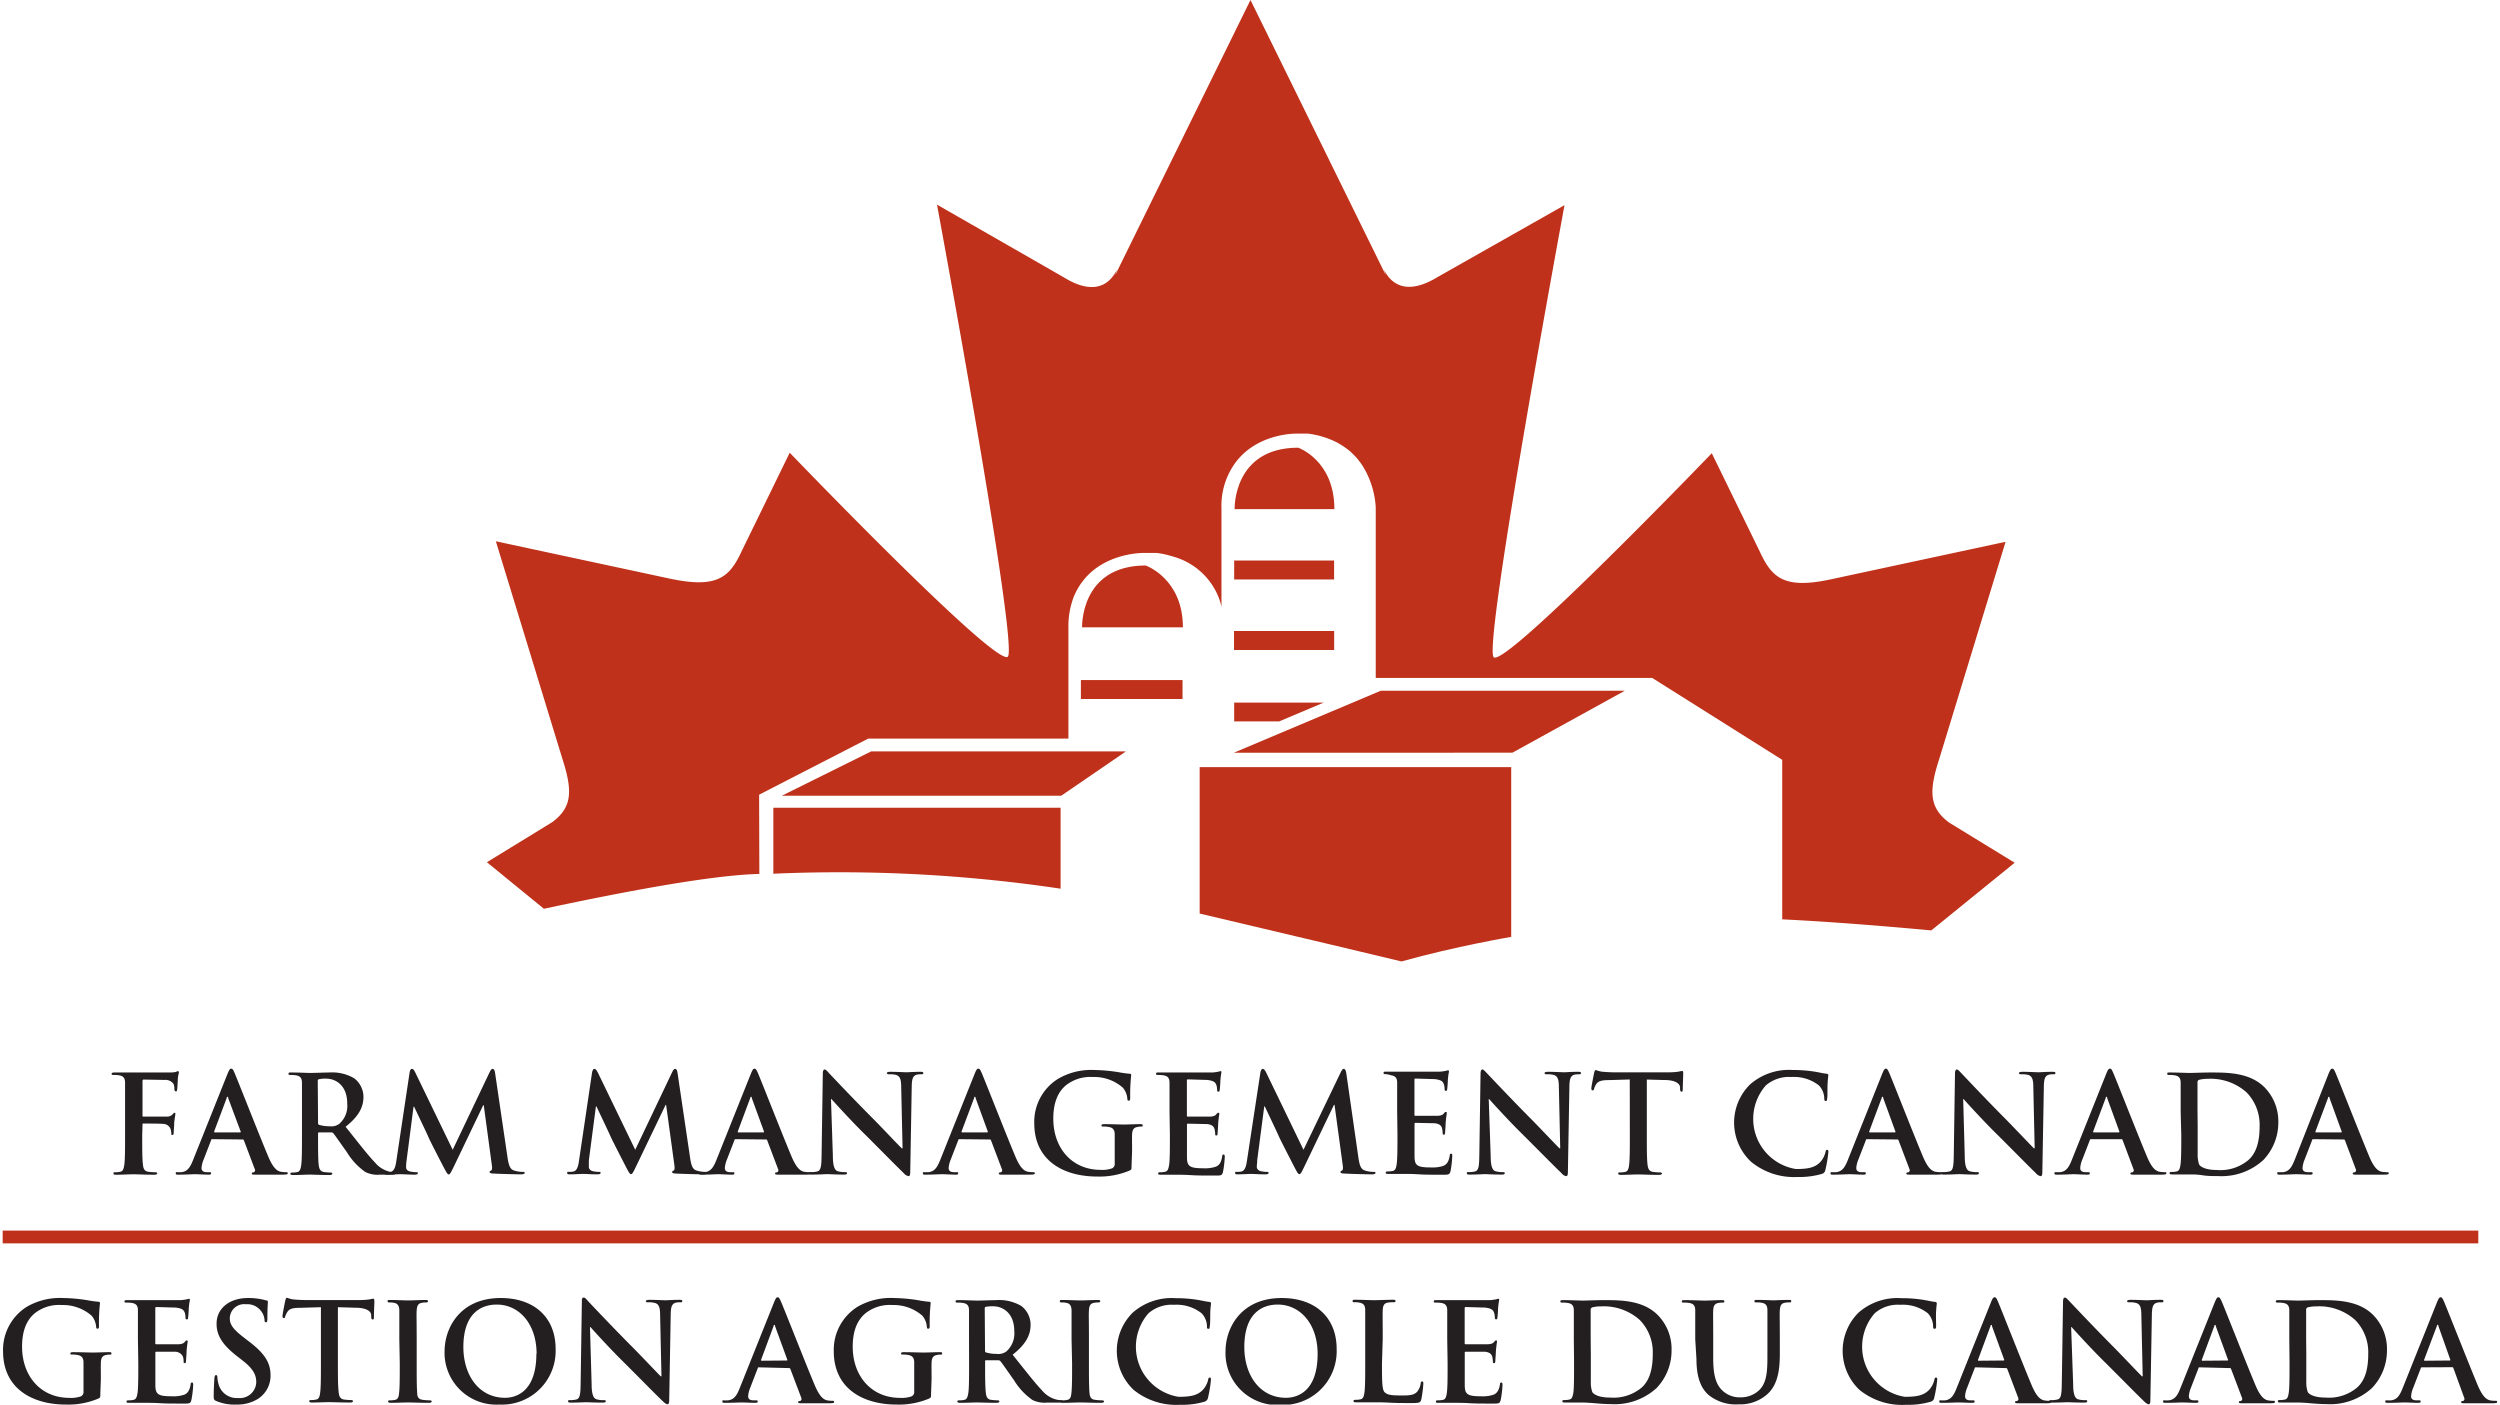 <svg xmlns="http://www.w3.org/2000/svg" width="4.61in" height="2.59in" viewBox="0 0 331.83 186.83">
  <defs>
    <style>
      .cls-1, .cls-5 {
        fill: none;
      }

      .cls-1 {
        stroke: #bf311a;
        stroke-miterlimit: 10;
        stroke-width: 1.7px;
      }

      .cls-2 {
        fill: #231f20;
      }

      .cls-3 {
        fill: #bf311a;
      }

      .cls-4 {
        fill: #bd181a;
      }
    </style>
  </defs>
  <g id="Artwork">
    <g>
      <line class="cls-1" y1="164.54" x2="329.3" y2="164.54"/>
      <g>
        <path class="cls-2" d="M151.57,432.13c0,1.73,0,3.08.09,3.85.05.52.16.92.7,1a6.84,6.84,0,0,0,.91.07c.23,0,.3.06.3.15s-.12.18-.4.18c-1.13,0-2.27-.06-2.74-.06s-1.61.06-2.3.06c-.25,0-.38,0-.38-.18s.07-.15.27-.15a2.73,2.73,0,0,0,.65-.07c.37-.07.45-.47.53-1,.09-.77.09-2.12.09-3.85V429c0-2.75,0-3.26,0-3.84s-.18-.9-.77-1a3.57,3.57,0,0,0-.71-.05c-.18,0-.31,0-.31-.15s.15-.18.42-.18l1.46,0,1.14,0c.69,0,4.36,0,4.77,0a4.13,4.13,0,0,0,.75-.07.86.86,0,0,1,.29-.11c.07,0,.12.07.12.16s-.09.34-.14.82c0,.17-.06,1.24-.09,1.46s-.06.25-.18.25-.17-.09-.19-.29a1.88,1.88,0,0,0-.1-.68,1.31,1.31,0,0,0-1.2-.55l-2.78-.05c-.11,0-.16.05-.16.25v4.52c0,.11,0,.16.12.16l2.32,0h.81a1,1,0,0,0,.78-.33c.09-.11.12-.18.23-.18s.11.06.11.16-.09.56-.15,1.12c0,.37-.07,1.2-.07,1.32s0,.35-.18.35-.14-.13-.14-.26a2.16,2.16,0,0,0-.11-.56,1.06,1.06,0,0,0-.92-.65c-.45-.05-2.37-.05-2.68-.05-.09,0-.12,0-.12.16Z" transform="translate(-133.01 -281.12)"/>
        <path class="cls-2" d="M160.89,432.65c-.09,0-.12,0-.16.15l-1,2.58a3.54,3.54,0,0,0-.27,1.1c0,.33.17.56.73.56h.27c.22,0,.27,0,.27.15s-.11.18-.31.18c-.58,0-1.35-.06-1.92-.06-.19,0-1.19.06-2.13.06-.23,0-.34,0-.34-.18s.07-.15.21-.15l.57,0c.83-.11,1.17-.73,1.53-1.63L162.9,424c.22-.53.32-.73.51-.73s.27.17.45.58c.43,1,3.32,8.37,4.48,11.12.69,1.63,1.21,1.88,1.59,2a4.29,4.29,0,0,0,.76.07c.14,0,.24,0,.24.15s-.17.18-.84.18-2,0-3.41,0c-.33,0-.54,0-.54-.14s.07-.15.25-.17a.29.29,0,0,0,.16-.41l-1.45-3.83a.17.17,0,0,0-.18-.13Zm3.69-.9c.09,0,.11-.06.09-.11L163,427.17c0-.07,0-.16-.09-.16s-.09.09-.1.16l-1.67,4.45c0,.07,0,.13.07.13Z" transform="translate(-133.01 -281.12)"/>
        <path class="cls-2" d="M172.82,429c0-2.75,0-3.26,0-3.84s-.18-.9-.78-1a3.45,3.45,0,0,0-.71-.05c-.19,0-.3,0-.3-.17s.12-.16.39-.16c1,0,2.1.06,2.48.06.62,0,2-.06,2.55-.06a5.79,5.79,0,0,1,3.33.78A3.13,3.13,0,0,1,181,427c0,1.33-.56,2.56-2.38,4,1.61,2,2.85,3.64,3.92,4.76a3.63,3.63,0,0,0,2,1.23,3.37,3.37,0,0,0,.5.05c.15,0,.22.06.22.15s-.13.18-.34.18H183.2a3.63,3.63,0,0,1-1.94-.35,8.68,8.68,0,0,1-2.47-2.65c-.72-1-1.56-2.22-1.79-2.5a.37.37,0,0,0-.33-.12l-1.57,0a.12.12,0,0,0-.14.14v.26c0,1.68,0,3.1.08,3.87.06.52.17.92.71,1a7.38,7.38,0,0,0,.89.07c.14,0,.22.06.22.15s-.13.18-.37.18c-1.05,0-2.38-.06-2.66-.06s-1.48.06-2.2.06q-.36,0-.36-.18c0-.09.07-.15.29-.15a2.73,2.73,0,0,0,.65-.07c.36-.07.45-.47.52-1,.09-.77.09-2.19.09-3.85Zm2.14,1.42c0,.2,0,.27.16.33a4.63,4.63,0,0,0,1.37.18,1.77,1.77,0,0,0,1.28-.31,3.17,3.17,0,0,0,1.07-2.71c0-2.57-1.7-3.31-2.76-3.31a3.57,3.57,0,0,0-1,.08c-.13,0-.16.1-.16.25Z" transform="translate(-133.01 -281.12)"/>
        <path class="cls-2" d="M187.14,423.77c.05-.3.16-.47.31-.47s.25.09.48.56l4.94,10.2,4.91-10.32c.15-.29.24-.44.4-.44s.28.18.33.56L200.15,435c.17,1.14.35,1.66.89,1.82a3.69,3.69,0,0,0,1.12.18c.16,0,.29,0,.29.13s-.22.2-.47.2c-.45,0-2.95-.06-3.67-.11-.42,0-.53-.09-.53-.2s.08-.14.2-.2.17-.27.09-.78L197,428.13h-.07L193,436.34c-.42.85-.51,1-.67,1s-.34-.36-.63-.9c-.44-.84-1.87-3.6-2.08-4.11s-1.25-2.65-1.88-4h-.08l-.93,7.19a6.52,6.52,0,0,0-.06.85c0,.35.24.51.54.58a3.68,3.68,0,0,0,.76.09c.15,0,.27,0,.27.13s-.16.2-.43.2c-.76,0-1.57-.06-1.9-.06s-1.21.06-1.79.06c-.18,0-.32,0-.32-.2s.11-.13.29-.13a2.51,2.51,0,0,0,.54-.05c.51-.11.65-.81.74-1.43Z" transform="translate(-133.01 -281.12)"/>
        <path class="cls-2" d="M211.41,423.77c.06-.3.17-.47.31-.47s.25.09.49.56l4.94,10.2,4.91-10.32c.15-.29.23-.44.4-.44s.27.18.32.56L224.43,435c.16,1.14.34,1.66.88,1.82a3.73,3.73,0,0,0,1.12.18c.17,0,.3,0,.3.13s-.22.2-.48.2c-.45,0-2.94-.06-3.67-.11-.41,0-.52-.09-.52-.2s.07-.14.2-.2.16-.27.09-.78l-1.09-7.95h-.07l-3.94,8.21c-.41.85-.5,1-.67,1s-.34-.36-.63-.9c-.43-.84-1.86-3.6-2.08-4.11s-1.24-2.65-1.88-4h-.07l-.94,7.19c0,.33,0,.56,0,.85s.23.51.54.58a3.61,3.61,0,0,0,.76.09c.14,0,.27,0,.27.13s-.16.2-.44.2c-.76,0-1.57-.06-1.89-.06s-1.21.06-1.79.06c-.18,0-.33,0-.33-.2s.11-.13.29-.13a2.46,2.46,0,0,0,.54-.05c.51-.11.66-.81.74-1.43Z" transform="translate(-133.01 -281.12)"/>
        <path class="cls-2" d="M230.5,432.65c-.09,0-.12,0-.16.15l-1,2.58a3.54,3.54,0,0,0-.27,1.1c0,.33.17.56.73.56h.27c.21,0,.27,0,.27.15s-.11.18-.31.18c-.58,0-1.36-.06-1.92-.06-.19,0-1.19.06-2.13.06-.23,0-.34,0-.34-.18s.07-.15.22-.15l.55,0c.84-.11,1.18-.73,1.54-1.63L232.51,424c.22-.53.32-.73.5-.73s.28.17.46.58c.43,1,3.32,8.37,4.48,11.12.69,1.63,1.21,1.88,1.59,2a4.29,4.29,0,0,0,.76.07c.14,0,.23,0,.23.15s-.16.18-.83.18-2,0-3.41,0c-.33,0-.54,0-.54-.14s.07-.15.25-.17a.29.29,0,0,0,.16-.41l-1.45-3.83a.17.17,0,0,0-.18-.13Zm3.69-.9c.09,0,.11-.06.09-.11l-1.63-4.47c0-.07,0-.16-.09-.16s-.09.09-.11.16l-1.66,4.45c0,.07,0,.13.07.13Z" transform="translate(-133.01 -281.12)"/>
        <path class="cls-2" d="M243.44,434.91c0,1.41.27,1.88.64,2a3.07,3.07,0,0,0,.94.12c.19,0,.3,0,.3.15s-.16.18-.41.18c-1.18,0-1.9-.06-2.24-.06-.17,0-1,.06-2,.06-.23,0-.39,0-.39-.18s.1-.15.28-.15a3.32,3.32,0,0,0,.82-.09c.47-.14.54-.67.56-2.24l.16-10.7c0-.36.06-.62.24-.62s.36.24.66.56,3,3.19,5.61,5.81c1.23,1.23,3.67,3.83,4,4.12h.1l-.18-8.12c0-1.1-.18-1.44-.62-1.63a3.17,3.17,0,0,0-1-.1c-.21,0-.29-.06-.29-.17s.2-.16.47-.16c.94,0,1.81.06,2.19.06.2,0,.89-.06,1.77-.06.24,0,.42,0,.42.16s-.11.17-.33.17a2.13,2.13,0,0,0-.54.05c-.51.15-.65.53-.67,1.54l-.2,11.4c0,.4-.07.56-.23.56a1.08,1.08,0,0,1-.62-.39c-1.14-1.09-3.45-3.46-5.33-5.32s-4-4.21-4.3-4.55h-.06Z" transform="translate(-133.01 -281.12)"/>
        <path class="cls-2" d="M260.27,432.65c-.09,0-.12,0-.16.15l-1,2.58a3.54,3.54,0,0,0-.27,1.1c0,.33.16.56.73.56h.27c.21,0,.27,0,.27.15s-.11.18-.31.18c-.58,0-1.36-.06-1.92-.06-.19,0-1.19.06-2.13.06-.23,0-.34,0-.34-.18s.07-.15.22-.15l.56,0c.83-.11,1.17-.73,1.53-1.63L262.28,424c.22-.53.32-.73.51-.73s.27.17.45.58c.43,1,3.32,8.37,4.48,11.12.69,1.63,1.21,1.88,1.59,2a4.29,4.29,0,0,0,.76.07c.14,0,.23,0,.23.15s-.16.18-.83.18-2,0-3.41,0c-.33,0-.55,0-.55-.14s.08-.15.26-.17a.29.29,0,0,0,.16-.41l-1.45-3.83a.17.17,0,0,0-.18-.13Zm3.69-.9c.09,0,.11-.06.09-.11l-1.63-4.47c0-.07,0-.16-.09-.16s-.09.09-.1.16l-1.67,4.45c0,.07,0,.13.07.13Z" transform="translate(-133.01 -281.12)"/>
        <path class="cls-2" d="M283.17,436.16c0,.49,0,.52-.23.65a10.33,10.33,0,0,1-4.36.81c-4.43,0-8.35-2.1-8.35-7.08a6.73,6.73,0,0,1,3.15-5.91,8.73,8.73,0,0,1,4.86-1.18,22,22,0,0,1,3.2.29,12.63,12.63,0,0,0,1.43.2c.21,0,.25.09.25.21a23.92,23.92,0,0,0-.13,3c0,.29-.05.38-.2.38s-.16-.09-.18-.24a2.52,2.52,0,0,0-.61-1.5,5.77,5.77,0,0,0-4-1.41,5.24,5.24,0,0,0-3.58,1.12c-1,.85-1.66,2.21-1.66,4.43,0,3.89,2.47,6.8,6.29,6.8a3.94,3.94,0,0,0,1.53-.2.65.65,0,0,0,.35-.67v-1.7c0-.9,0-1.59,0-2.13s-.18-.91-.78-1a3.35,3.35,0,0,0-.71-.06c-.16,0-.27,0-.27-.14s.13-.18.38-.18c.94,0,2.08.05,2.63.05s1.51-.05,2.11-.05c.24,0,.36,0,.36.18s-.11.14-.23.14a2.58,2.58,0,0,0-.49.06c-.49.09-.67.4-.69,1s0,1.26,0,2.17Z" transform="translate(-133.01 -281.12)"/>
        <path class="cls-2" d="M288.22,429c0-2.75,0-3.26,0-3.84s-.18-.9-.78-1a3.4,3.4,0,0,0-.7-.05c-.2,0-.31,0-.31-.17s.13-.16.4-.16l1.46,0,1.14,0c.58,0,4.18,0,4.52,0a7.15,7.15,0,0,0,.78-.11,1.53,1.53,0,0,1,.29-.07c.09,0,.1.07.1.16s-.08.34-.14,1.17c0,.19-.05,1-.09,1.2s-.05.2-.18.2-.16-.09-.16-.26a2,2,0,0,0-.11-.65c-.13-.32-.31-.54-1.21-.65-.31,0-2.21-.07-2.57-.07-.09,0-.13,0-.13.18v4.57c0,.13,0,.2.13.2.4,0,2.48,0,2.89,0s.71-.09.87-.28.2-.23.29-.23.13,0,.13.15-.08.39-.15,1.32c0,.36-.07,1.08-.07,1.21s0,.34-.16.34-.16-.07-.16-.16a4.25,4.25,0,0,0-.08-.65c-.09-.37-.34-.64-1-.71-.34,0-2.13-.05-2.57-.05-.09,0-.11.07-.11.18v1.43c0,.61,0,2.27,0,2.8,0,1.25.33,1.52,2.17,1.52a4.53,4.53,0,0,0,1.7-.22c.47-.22.69-.6.81-1.34,0-.2.08-.27.2-.27s.15.14.15.33a14.2,14.2,0,0,1-.24,2c-.12.47-.28.47-1,.47-1.36,0-2.35,0-3.13-.05s-1.34-.06-1.88-.06c-.2,0-.59,0-1,0s-.89,0-1.25,0-.36-.06-.36-.18.07-.15.29-.15a2.73,2.73,0,0,0,.65-.07c.36-.07.45-.47.53-1,.09-.77.09-2.19.09-3.85Z" transform="translate(-133.01 -281.12)"/>
        <path class="cls-2" d="M300.31,423.77c.06-.3.17-.47.31-.47s.26.09.49.56l4.93,10.2L311,423.74c.15-.29.24-.44.4-.44s.27.18.33.56L313.33,435c.16,1.14.34,1.66.89,1.82a3.65,3.65,0,0,0,1.12.18c.16,0,.28,0,.28.13s-.21.2-.46.2c-.45,0-3-.06-3.67-.11-.42,0-.53-.09-.53-.2s.08-.14.2-.2.17-.27.09-.78l-1.08-7.95h-.08l-3.94,8.21c-.41.85-.5,1-.67,1s-.34-.36-.63-.9c-.43-.84-1.86-3.6-2.08-4.11s-1.24-2.65-1.88-4h-.07l-.94,7.19c0,.33-.05.56-.05.85s.23.51.54.58a3.61,3.61,0,0,0,.76.09c.14,0,.27,0,.27.13s-.16.2-.43.2c-.76,0-1.58-.06-1.9-.06s-1.21.06-1.79.06c-.19,0-.33,0-.33-.2s.11-.13.29-.13a2.46,2.46,0,0,0,.54-.05c.51-.11.65-.81.74-1.43Z" transform="translate(-133.01 -281.12)"/>
        <path class="cls-2" d="M318.5,429c0-2.75,0-3.26,0-3.84s-.18-.9-.77-1A3.51,3.51,0,0,0,317,424c-.2,0-.31,0-.31-.17s.13-.16.4-.16l1.47,0,1.13,0c.58,0,4.18,0,4.52,0a6.78,6.78,0,0,0,.78-.11,1.53,1.53,0,0,1,.29-.07c.09,0,.11.07.11.16s-.09.34-.15,1.17c0,.19-.05,1-.09,1.2s-.05.2-.18.2-.16-.09-.16-.26a2,2,0,0,0-.11-.65c-.13-.32-.3-.54-1.21-.65-.3,0-2.21-.07-2.57-.07-.09,0-.12,0-.12.18v4.57c0,.13,0,.2.12.2.4,0,2.48,0,2.9,0s.7-.09.86-.28.2-.23.29-.23.13,0,.13.15-.07.39-.15,1.32c0,.36-.07,1.08-.07,1.21s0,.34-.16.34-.16-.07-.16-.16a4.25,4.25,0,0,0-.08-.65c-.08-.37-.34-.64-1-.71-.34,0-2.13-.05-2.57-.05-.08,0-.1.07-.1.18v1.43c0,.61,0,2.27,0,2.8,0,1.25.32,1.52,2.17,1.52a4.48,4.48,0,0,0,1.69-.22c.48-.22.69-.6.82-1.34,0-.2.07-.27.2-.27s.14.14.14.33a14.22,14.22,0,0,1-.23,2c-.13.47-.29.47-1,.47-1.35,0-2.35,0-3.13-.05s-1.33-.06-1.88-.06c-.2,0-.59,0-1,0s-.88,0-1.24,0-.37-.06-.37-.18.08-.15.3-.15a2.87,2.87,0,0,0,.65-.07c.36-.07.45-.47.52-1,.09-.77.09-2.19.09-3.85Z" transform="translate(-133.01 -281.12)"/>
        <path class="cls-2" d="M330.94,434.91c0,1.41.26,1.88.63,2a3.11,3.11,0,0,0,.94.12c.2,0,.3,0,.3.15s-.16.18-.41.18c-1.17,0-1.9-.06-2.24-.06-.16,0-1,.06-2,.06-.23,0-.39,0-.39-.18s.11-.15.29-.15a3.3,3.3,0,0,0,.81-.09c.47-.14.54-.67.56-2.24l.16-10.7c0-.36.06-.62.24-.62s.36.24.67.56,3,3.19,5.6,5.81c1.23,1.23,3.67,3.83,4,4.12h.09l-.18-8.12c0-1.1-.18-1.44-.62-1.63a3.17,3.17,0,0,0-1-.1c-.21,0-.28-.06-.28-.17s.19-.16.47-.16c.94,0,1.8.06,2.18.06.2,0,.89-.06,1.77-.06.24,0,.42,0,.42.16s-.11.17-.33.17a2.13,2.13,0,0,0-.54.05c-.5.15-.65.53-.67,1.54l-.2,11.4c0,.4-.07.56-.23.56a1,1,0,0,1-.61-.39c-1.14-1.09-3.46-3.46-5.34-5.32s-4-4.21-4.3-4.55h-.05Z" transform="translate(-133.01 -281.12)"/>
        <path class="cls-2" d="M349.44,424.71l-2.69.08c-1.05,0-1.48.13-1.76.52a2.56,2.56,0,0,0-.3.63c0,.15-.09.22-.2.22s-.16-.09-.16-.29.34-1.93.38-2.08.11-.34.22-.34a4.2,4.2,0,0,0,.77.22c.53.05,1.21.09,1.81.09h7.16a9.86,9.86,0,0,0,1.25-.09,3.06,3.06,0,0,1,.49-.09c.12,0,.14.1.14.37s-.06,1.63-.06,2.1c0,.18-.05.29-.16.29s-.18-.09-.2-.36v-.2c0-.47-.53-1-2.14-1l-2.28-.06v7.42c0,1.66,0,3.08.09,3.86.06.51.17.91.71,1a6.86,6.86,0,0,0,.92.07c.2,0,.29.06.29.15s-.14.18-.34.18c-1.2,0-2.34-.06-2.84-.06s-1.56.06-2.28.06c-.23,0-.36-.06-.36-.18s.07-.15.29-.15a2.73,2.73,0,0,0,.65-.07c.36-.07.47-.47.52-1,.09-.77.09-2.19.09-3.85Z" transform="translate(-133.01 -281.12)"/>
        <path class="cls-2" d="M365.57,435.65a7.14,7.14,0,0,1-.13-10.28,7.85,7.85,0,0,1,5.71-1.92,17.89,17.89,0,0,1,2.63.18c.68.09,1.26.25,1.8.31.2,0,.27.1.27.21s-.05.37-.09,1,0,1.59-.05,2-.06.42-.22.42-.18-.15-.18-.4a2.57,2.57,0,0,0-.71-1.67,5.37,5.37,0,0,0-3.66-1.12,4.71,4.71,0,0,0-3.4,1.12,6.75,6.75,0,0,0,4,11.12c1.61,0,2.58-.18,3.31-1a3.14,3.14,0,0,0,.61-1.19c.06-.29.09-.36.24-.36s.16.12.16.27a17.37,17.37,0,0,1-.4,2.4.64.64,0,0,1-.47.53,10.76,10.76,0,0,1-3.25.41A9,9,0,0,1,365.57,435.65Z" transform="translate(-133.01 -281.12)"/>
        <path class="cls-2" d="M381,432.65c-.09,0-.13,0-.16.15l-1,2.58a3.54,3.54,0,0,0-.27,1.1c0,.33.16.56.73.56h.27c.21,0,.27,0,.27.15s-.11.18-.31.18c-.58,0-1.36-.06-1.92-.06-.19,0-1.19.06-2.13.06-.23,0-.34,0-.34-.18s.07-.15.21-.15l.56,0c.84-.11,1.18-.73,1.54-1.63L383,424c.22-.53.32-.73.5-.73s.28.17.46.58c.43,1,3.32,8.37,4.48,11.12.69,1.63,1.21,1.88,1.59,2a4.29,4.29,0,0,0,.76.07c.14,0,.23,0,.23.15s-.16.18-.83.18-2,0-3.41,0c-.33,0-.55,0-.55-.14s.08-.15.26-.17a.29.29,0,0,0,.16-.41l-1.45-3.83a.17.17,0,0,0-.18-.13Zm3.69-.9c.09,0,.11-.06.09-.11l-1.63-4.47c0-.07,0-.16-.09-.16s-.09.09-.11.16l-1.66,4.45c0,.07,0,.13.07.13Z" transform="translate(-133.01 -281.12)"/>
        <path class="cls-2" d="M394,434.91c0,1.41.27,1.88.64,2a3.07,3.07,0,0,0,.94.12c.2,0,.3,0,.3.15s-.16.18-.41.18c-1.18,0-1.9-.06-2.24-.06-.16,0-1,.06-1.95.06-.24,0-.4,0-.4-.18s.11-.15.29-.15a3.35,3.35,0,0,0,.81-.09c.47-.14.54-.67.56-2.24l.16-10.7c0-.36.06-.62.24-.62s.36.24.67.56,3,3.19,5.6,5.81c1.23,1.23,3.67,3.83,4,4.12h.09l-.18-8.12c0-1.1-.18-1.44-.62-1.63a3.17,3.17,0,0,0-1-.1c-.21,0-.29-.06-.29-.17s.2-.16.47-.16c.95,0,1.81.06,2.19.06.2,0,.89-.06,1.77-.06.24,0,.42,0,.42.16s-.11.17-.33.17a2.13,2.13,0,0,0-.54.05c-.5.15-.65.53-.67,1.54l-.2,11.4c0,.4-.07.56-.23.56a1.08,1.08,0,0,1-.62-.39c-1.13-1.09-3.45-3.46-5.33-5.32s-4-4.21-4.3-4.55h-.05Z" transform="translate(-133.01 -281.12)"/>
        <path class="cls-2" d="M410.79,432.65c-.09,0-.12,0-.16.15l-1,2.58a3.54,3.54,0,0,0-.27,1.1c0,.33.16.56.73.56h.27c.21,0,.27,0,.27.15s-.11.18-.31.18c-.58,0-1.36-.06-1.92-.06-.19,0-1.19.06-2.13.06-.23,0-.34,0-.34-.18s.07-.15.22-.15l.56,0c.83-.11,1.17-.73,1.53-1.63L412.8,424c.21-.53.32-.73.51-.73s.27.17.45.58c.43,1,3.32,8.37,4.48,11.12.68,1.63,1.21,1.88,1.59,2a4.29,4.29,0,0,0,.76.07c.14,0,.23,0,.23.15s-.16.18-.83.18-2,0-3.41,0c-.33,0-.55,0-.55-.14s.08-.15.26-.17a.29.29,0,0,0,.16-.41L415,432.78a.17.17,0,0,0-.18-.13Zm3.69-.9c.09,0,.11-.06.09-.11l-1.63-4.47c0-.07,0-.16-.09-.16s-.09.09-.1.16l-1.67,4.45c0,.07,0,.13.07.13Z" transform="translate(-133.01 -281.12)"/>
        <path class="cls-2" d="M422.72,429c0-2.75,0-3.26,0-3.84s-.18-.9-.78-1a3.51,3.51,0,0,0-.71-.05c-.19,0-.3,0-.3-.17s.12-.16.39-.16c1,0,2.1.06,2.61.06s1.7-.06,2.78-.06c2.26,0,5.28,0,7.25,2.06a6.49,6.49,0,0,1,1.75,4.59,7.2,7.2,0,0,1-2,5,8.23,8.23,0,0,1-6,2.13c-.65,0-1.4,0-2.08-.11s-1.32-.11-1.77-.11c-.2,0-.6,0-1,0s-.89,0-1.25,0-.36-.06-.36-.18.07-.15.29-.15a2.73,2.73,0,0,0,.65-.07c.36-.07.45-.47.52-1,.09-.77.09-2.19.09-3.85Zm2.26,2c0,1.92,0,3.31,0,3.65a3.87,3.87,0,0,0,.2,1.38c.23.34.94.72,2.36.72a5.8,5.8,0,0,0,4.16-1.3c1.16-1,1.52-2.64,1.52-4.5a6.17,6.17,0,0,0-1.73-4.52,7.2,7.2,0,0,0-5.14-1.81,4.85,4.85,0,0,0-1.17.13.33.33,0,0,0-.22.36c0,.62,0,2.19,0,3.62Z" transform="translate(-133.01 -281.12)"/>
        <path class="cls-2" d="M440.37,432.65c-.1,0-.13,0-.17.15l-1,2.58a3.54,3.54,0,0,0-.27,1.1c0,.33.17.56.73.56H440c.22,0,.27,0,.27.15s-.11.18-.31.18c-.58,0-1.35-.06-1.91-.06-.21,0-1.2.06-2.14.06-.23,0-.34,0-.34-.18s.07-.15.22-.15l.56,0c.83-.11,1.17-.73,1.53-1.63L442.37,424c.22-.53.33-.73.51-.73s.27.17.45.58c.43,1,3.33,8.37,4.48,11.12.69,1.63,1.21,1.88,1.59,2a4.29,4.29,0,0,0,.76.07c.15,0,.24,0,.24.15s-.17.18-.84.18-2,0-3.41,0c-.33,0-.54,0-.54-.14s.07-.15.25-.17a.29.29,0,0,0,.16-.41l-1.44-3.83a.18.18,0,0,0-.19-.13Zm3.68-.9c.09,0,.11-.06.09-.11l-1.62-4.47c0-.07,0-.16-.09-.16s-.1.09-.11.16l-1.67,4.45c0,.07,0,.13.07.13Z" transform="translate(-133.01 -281.12)"/>
      </g>
      <g>
        <path class="cls-2" d="M146,466.48c0,.49,0,.53-.23.66a10.33,10.33,0,0,1-4.36.81c-4.43,0-8.35-2.1-8.35-7.09a6.76,6.76,0,0,1,3.15-5.91,8.8,8.8,0,0,1,4.86-1.17,22,22,0,0,1,3.2.29,12.63,12.63,0,0,0,1.43.2c.21,0,.25.09.25.21a23.92,23.92,0,0,0-.13,3c0,.29-.05.38-.19.38s-.17-.09-.19-.24a2.52,2.52,0,0,0-.61-1.5,5.82,5.82,0,0,0-4-1.41,5.19,5.19,0,0,0-3.58,1.12c-1,.85-1.66,2.21-1.66,4.43,0,3.89,2.47,6.8,6.29,6.8a3.94,3.94,0,0,0,1.53-.2.64.64,0,0,0,.35-.67v-1.7c0-.9,0-1.59,0-2.13s-.18-.9-.78-1a3.35,3.35,0,0,0-.71-.06c-.16,0-.26,0-.26-.14s.12-.18.37-.18c.94,0,2.08.05,2.63.05s1.51-.05,2.11-.05c.24,0,.36,0,.36.18s-.11.14-.23.14a2.58,2.58,0,0,0-.49.06c-.49.09-.67.4-.69,1s0,1.26,0,2.17Z" transform="translate(-133.01 -281.12)"/>
        <path class="cls-2" d="M151,459.27c0-2.75,0-3.25,0-3.83s-.18-.9-.78-1a3.4,3.4,0,0,0-.7-.05c-.2,0-.31,0-.31-.16s.13-.17.4-.17l1.46,0,1.14,0c.58,0,4.18,0,4.52,0a7.15,7.15,0,0,0,.78-.11,1.53,1.53,0,0,1,.29-.07c.09,0,.11.07.11.16s-.09.34-.15,1.17c0,.19-.05,1-.09,1.2s0,.2-.18.2-.16-.1-.16-.26a2,2,0,0,0-.11-.65c-.13-.32-.31-.54-1.21-.65-.31,0-2.21-.07-2.57-.07-.09,0-.13.05-.13.18v4.57c0,.13,0,.2.13.2.4,0,2.48,0,2.89,0s.71-.09.87-.27.2-.24.29-.24a.12.12,0,0,1,.13.14c0,.11-.08.4-.15,1.32,0,.36-.07,1.09-.07,1.21s0,.35-.16.35-.16-.07-.16-.17,0-.41-.08-.64-.34-.64-1-.71c-.34,0-2.13,0-2.57,0-.09,0-.11.07-.11.18v1.43c0,.61,0,2.27,0,2.8,0,1.24.33,1.52,2.17,1.52a4.53,4.53,0,0,0,1.7-.22c.47-.22.69-.6.82-1.34,0-.2.07-.27.2-.27s.14.15.14.33a12.87,12.87,0,0,1-.24,2c-.12.47-.28.47-1,.47-1.36,0-2.35,0-3.13-.05s-1.34-.05-1.88-.05h-1c-.42,0-.88,0-1.25,0s-.36-.05-.36-.18.07-.15.29-.15a2.73,2.73,0,0,0,.65-.07c.36-.07.45-.47.53-1,.09-.75.09-2.18.09-3.84Z" transform="translate(-133.01 -281.12)"/>
        <path class="cls-2" d="M161.43,467.48c-.29-.12-.35-.22-.35-.61,0-1,.07-2.08.09-2.37s.08-.47.22-.47.18.16.18.3a3.86,3.86,0,0,0,.16.93,2.5,2.5,0,0,0,2.59,1.82,2.19,2.19,0,0,0,2.42-2.06c0-.89-.27-1.72-1.77-2.89l-.83-.65c-2-1.56-2.68-2.82-2.68-4.28,0-2,1.66-3.42,4.18-3.42a8.58,8.58,0,0,1,2.4.31c.16,0,.25.09.25.21s-.07.76-.07,2.17c0,.4-.05.54-.19.54s-.19-.11-.19-.32a2.16,2.16,0,0,0-.47-1.19,2.26,2.26,0,0,0-2-.89,1.91,1.91,0,0,0-2.15,1.86c0,.83.42,1.46,1.92,2.6l.5.39c2.19,1.64,3,2.89,3,4.6a3.65,3.65,0,0,1-1.7,3.15,5.21,5.21,0,0,1-2.87.74A6.14,6.14,0,0,1,161.43,467.48Z" transform="translate(-133.01 -281.12)"/>
        <path class="cls-2" d="M175.34,455l-2.69.08c-1.05,0-1.48.12-1.75.52a2.34,2.34,0,0,0-.31.63c0,.15-.09.22-.2.22s-.16-.09-.16-.29.34-1.93.38-2.08.11-.34.21-.34a4.72,4.72,0,0,0,.78.22c.53.05,1.21.09,1.81.09h7.16a9.86,9.86,0,0,0,1.25-.09,3.23,3.23,0,0,1,.48-.09c.13,0,.15.11.15.37s-.06,1.63-.06,2.1c0,.18,0,.29-.16.29s-.18-.09-.2-.36l0-.2c0-.47-.52-1-2.13-1L177.6,455v7.42c0,1.66,0,3.09.1,3.86.05.51.16.91.7,1a6.86,6.86,0,0,0,.92.07c.2,0,.29.06.29.15s-.15.18-.34.18c-1.2,0-2.34-.05-2.84-.05s-1.56.05-2.28.05c-.23,0-.36-.05-.36-.18s.07-.15.29-.15a2.73,2.73,0,0,0,.65-.07c.36-.07.47-.47.52-1,.09-.75.09-2.18.09-3.84Z" transform="translate(-133.01 -281.12)"/>
        <path class="cls-2" d="M185.77,459.27c0-2.75,0-3.25,0-3.83s-.22-.92-.62-1a2.32,2.32,0,0,0-.65-.07c-.18,0-.29,0-.29-.18s.15-.15.44-.15c.68,0,1.82.06,2.35.06s1.51-.06,2.2-.06c.24,0,.38,0,.38.15s-.11.18-.29.18a2.71,2.71,0,0,0-.54.05c-.49.09-.63.4-.67,1s0,1.08,0,3.83v3.19c0,1.75,0,3.17.07,4,0,.48.18.81.72.88a6.86,6.86,0,0,0,.92.07c.2,0,.29.06.29.15s-.14.18-.34.18c-1.2,0-2.34-.05-2.82-.05s-1.56.05-2.28.05c-.23,0-.36-.05-.36-.18s.07-.15.29-.15a2.73,2.73,0,0,0,.65-.07c.36-.07.47-.38.52-.91.09-.76.09-2.18.09-3.93Z" transform="translate(-133.01 -281.12)"/>
        <path class="cls-2" d="M191.79,460.86c0-3.09,2.05-7.08,7.47-7.08,4.5,0,7.3,2.62,7.3,6.76a7.14,7.14,0,0,1-7.48,7.41A6.89,6.89,0,0,1,191.79,460.86Zm12.24.35c0-4-2.33-6.56-5.3-6.56-2.07,0-4.44,1.15-4.44,5.65,0,3.76,2.08,6.75,5.55,6.75C201.1,467.05,204,466.43,204,461.21Z" transform="translate(-133.01 -281.12)"/>
        <path class="cls-2" d="M211.35,465.24c0,1.41.27,1.88.63,2a2.83,2.83,0,0,0,.94.12c.2,0,.31,0,.31.15s-.16.18-.42.18c-1.17,0-1.89-.05-2.24-.05-.16,0-1,.05-1.95.05-.23,0-.4,0-.4-.18s.11-.15.29-.15a3,3,0,0,0,.82-.09c.47-.14.54-.67.56-2.24l.16-10.7c0-.36,0-.61.23-.61s.37.23.67.55,3,3.19,5.6,5.81c1.24,1.23,3.68,3.83,4,4.12h.09l-.18-8.12c0-1.1-.18-1.44-.61-1.62a2.93,2.93,0,0,0-1-.11c-.22,0-.29-.06-.29-.16s.2-.17.47-.17c.94,0,1.81.06,2.19.06.2,0,.88-.06,1.77-.06.23,0,.42,0,.42.17s-.11.16-.33.16a2.09,2.09,0,0,0-.54.05c-.51.15-.65.53-.67,1.54l-.2,11.41c0,.39-.07.56-.23.56s-.42-.2-.62-.4c-1.14-1.09-3.45-3.46-5.33-5.32s-4-4.21-4.3-4.55h-.06Z" transform="translate(-133.01 -281.12)"/>
        <path class="cls-2" d="M233.6,463c-.09,0-.12,0-.16.14l-1,2.59a3.48,3.48,0,0,0-.27,1.1c0,.33.16.56.72.56h.28c.21,0,.27,0,.27.15s-.11.18-.31.18c-.58,0-1.36-.05-1.92-.05-.2,0-1.19.05-2.13.05-.23,0-.34,0-.34-.18s.07-.15.21-.15a4.86,4.86,0,0,0,.56,0c.84-.11,1.18-.73,1.54-1.63l4.54-11.35c.22-.53.32-.73.5-.73s.27.17.45.58c.44,1,3.33,8.37,4.49,11.12.69,1.63,1.21,1.88,1.59,2a3.52,3.52,0,0,0,.76.07c.14,0,.23,0,.23.15s-.16.18-.83.18-2,0-3.41,0c-.33,0-.55,0-.55-.14s.08-.15.26-.16a.31.31,0,0,0,.16-.42l-1.45-3.83a.17.17,0,0,0-.18-.13Zm3.69-.91c.09,0,.11-.05.09-.1l-1.63-4.47c0-.07,0-.16-.09-.16s-.09.09-.11.16L233.89,462c0,.07,0,.12.07.12Z" transform="translate(-133.01 -281.12)"/>
        <path class="cls-2" d="M256.5,466.48c0,.49,0,.53-.23.66a10.33,10.33,0,0,1-4.36.81c-4.43,0-8.35-2.1-8.35-7.09a6.76,6.76,0,0,1,3.15-5.91,8.8,8.8,0,0,1,4.86-1.17,22,22,0,0,1,3.2.29,12.63,12.63,0,0,0,1.43.2c.21,0,.25.09.25.21a23.92,23.92,0,0,0-.13,3c0,.29-.05.38-.2.38s-.16-.09-.18-.24a2.52,2.52,0,0,0-.61-1.5,5.82,5.82,0,0,0-4-1.41,5.19,5.19,0,0,0-3.58,1.12c-1,.85-1.67,2.21-1.67,4.43,0,3.89,2.48,6.8,6.29,6.8a4,4,0,0,0,1.54-.2.65.65,0,0,0,.35-.67v-1.7c0-.9,0-1.59,0-2.13s-.18-.9-.78-1a3.35,3.35,0,0,0-.71-.06c-.16,0-.26,0-.26-.14s.12-.18.38-.18c.93,0,2.07.05,2.62.05s1.51-.05,2.11-.05c.23,0,.36,0,.36.18s-.11.14-.23.14a2.49,2.49,0,0,0-.49.06c-.49.09-.67.4-.69,1s0,1.26,0,2.17Z" transform="translate(-133.01 -281.12)"/>
        <path class="cls-2" d="M261.55,459.27c0-2.75,0-3.25,0-3.83s-.18-.9-.78-1a3.4,3.4,0,0,0-.7-.05c-.2,0-.31,0-.31-.16s.13-.17.4-.17c1,0,2.09.06,2.47.06.62,0,2-.06,2.55-.06a5.79,5.79,0,0,1,3.33.78,3.15,3.15,0,0,1,1.23,2.48c0,1.33-.56,2.56-2.39,4,1.61,2,2.86,3.64,3.92,4.76a3.67,3.67,0,0,0,2,1.23,2.5,2.5,0,0,0,.51.05c.14,0,.21.06.21.15s-.12.18-.34.18h-1.72a3.7,3.7,0,0,1-1.93-.34,8.75,8.75,0,0,1-2.48-2.66c-.72-1-1.55-2.23-1.79-2.5a.37.37,0,0,0-.32-.13l-1.58,0c-.09,0-.14,0-.14.14v.26c0,1.68,0,3.11.09,3.86.05.53.16.93.7,1a7.54,7.54,0,0,0,.89.07c.14,0,.22.06.22.15s-.13.18-.37.18c-1,0-2.38-.05-2.65-.05s-1.48.05-2.21.05c-.23,0-.36-.05-.36-.18s.07-.15.29-.15a2.73,2.73,0,0,0,.65-.07c.36-.07.45-.47.53-1,.09-.75.09-2.18.09-3.84Zm2.13,1.43c0,.2,0,.27.16.33a5,5,0,0,0,1.37.18,1.85,1.85,0,0,0,1.29-.31,3.2,3.2,0,0,0,1.07-2.71c0-2.57-1.7-3.31-2.77-3.31a4.27,4.27,0,0,0-1,.07c-.13,0-.16.11-.16.26Z" transform="translate(-133.01 -281.12)"/>
        <path class="cls-2" d="M275.19,459.27c0-2.75,0-3.25,0-3.83s-.22-.92-.62-1a2.32,2.32,0,0,0-.65-.07c-.18,0-.29,0-.29-.18s.15-.15.44-.15c.68,0,1.82.06,2.34.06s1.52-.06,2.21-.06c.24,0,.38,0,.38.15s-.11.18-.29.18a2.71,2.71,0,0,0-.54.05c-.49.09-.63.4-.67,1s0,1.08,0,3.83v3.19c0,1.75,0,3.17.08,4,.05.48.18.81.72.88a6.86,6.86,0,0,0,.92.07c.2,0,.29.06.29.15s-.14.18-.34.18c-1.2,0-2.34-.05-2.82-.05s-1.56.05-2.28.05c-.23,0-.36-.05-.36-.18s.07-.15.29-.15a2.73,2.73,0,0,0,.65-.07c.36-.07.47-.38.52-.91.09-.76.09-2.18.09-3.93Z" transform="translate(-133.01 -281.12)"/>
        <path class="cls-2" d="M283.45,466a7.15,7.15,0,0,1-.12-10.28,7.84,7.84,0,0,1,5.71-1.92,17.65,17.65,0,0,1,2.62.18c.69.09,1.26.25,1.81.31.2,0,.27.1.27.21s-.06.36-.09,1,0,1.59-.06,1.95,0,.42-.21.42-.18-.15-.18-.4a2.6,2.6,0,0,0-.71-1.66,5.37,5.37,0,0,0-3.67-1.13,4.7,4.7,0,0,0-3.4,1.13,6.75,6.75,0,0,0,4,11.11c1.6,0,2.58-.18,3.3-1a3,3,0,0,0,.62-1.19c.05-.29.09-.37.23-.37s.16.13.16.28a17.32,17.32,0,0,1-.39,2.4.66.66,0,0,1-.47.53,10.52,10.52,0,0,1-3.26.41A9,9,0,0,1,283.45,466Z" transform="translate(-133.01 -281.12)"/>
        <path class="cls-2" d="M295.67,460.86c0-3.09,2.05-7.08,7.47-7.08,4.5,0,7.31,2.62,7.31,6.76A7.15,7.15,0,0,1,303,468,6.89,6.89,0,0,1,295.67,460.86Zm12.25.35c0-4-2.34-6.56-5.3-6.56-2.08,0-4.45,1.15-4.45,5.65,0,3.76,2.08,6.75,5.55,6.75C305,467.05,307.92,466.43,307.92,461.21Z" transform="translate(-133.01 -281.12)"/>
        <path class="cls-2" d="M316.48,462.46c0,2.31,0,3.56.38,3.88s.78.4,2.19.4c1,0,1.66,0,2.12-.51a2.24,2.24,0,0,0,.46-1.08c0-.17.06-.27.2-.27s.15.09.15.3a14.82,14.82,0,0,1-.27,2.08c-.11.4-.2.49-1.14.49-1.3,0-2.24,0-3.06-.05s-1.46-.05-2.2-.05h-1c-.42,0-.89,0-1.25,0s-.36-.05-.36-.18.07-.15.29-.15a2.73,2.73,0,0,0,.65-.07c.36-.07.45-.47.52-1,.09-.75.09-2.18.09-3.84v-3.19c0-2.75,0-3.25,0-3.83s-.18-.9-.78-1a2.48,2.48,0,0,0-.6-.05c-.19,0-.3,0-.3-.16s.12-.17.39-.17c.85,0,2,.06,2.48.06s1.75-.06,2.46-.06c.25,0,.38,0,.38.17s-.11.16-.33.16a4.27,4.27,0,0,0-.7.05c-.49.09-.64.4-.67,1s0,1.08,0,3.83Z" transform="translate(-133.01 -281.12)"/>
        <path class="cls-2" d="M325.16,459.27c0-2.75,0-3.25,0-3.83s-.18-.9-.77-1a3.57,3.57,0,0,0-.71-.05c-.2,0-.31,0-.31-.16s.13-.17.4-.17l1.47,0,1.13,0c.58,0,4.18,0,4.52,0a6.78,6.78,0,0,0,.78-.11,1.53,1.53,0,0,1,.29-.07c.09,0,.11.07.11.16s-.09.34-.15,1.17c0,.19-.05,1-.09,1.2s-.05.2-.18.2-.16-.1-.16-.26a2,2,0,0,0-.11-.65c-.13-.32-.3-.54-1.21-.65-.31,0-2.21-.07-2.56-.07-.1,0-.13.05-.13.18v4.57c0,.13,0,.2.13.2.39,0,2.47,0,2.88,0s.71-.09.87-.27.2-.24.29-.24a.12.12,0,0,1,.13.14c0,.11-.07.4-.15,1.32,0,.36-.07,1.09-.07,1.21s0,.35-.16.35-.16-.07-.16-.17a4.13,4.13,0,0,0-.08-.64c-.08-.37-.34-.64-1-.71-.34,0-2.13,0-2.57,0-.08,0-.1.07-.1.18v1.43c0,.61,0,2.27,0,2.8,0,1.24.32,1.52,2.16,1.52a4.48,4.48,0,0,0,1.7-.22c.47-.22.69-.6.82-1.34,0-.2.07-.27.2-.27s.14.15.14.33a12.87,12.87,0,0,1-.24,2c-.12.47-.28.47-1,.47-1.36,0-2.35,0-3.13-.05s-1.33-.05-1.88-.05h-1c-.41,0-.88,0-1.25,0s-.35-.05-.35-.18.06-.15.28-.15a2.89,2.89,0,0,0,.66-.07c.36-.07.45-.47.52-1,.09-.75.09-2.18.09-3.84Z" transform="translate(-133.01 -281.12)"/>
        <path class="cls-2" d="M342,459.27c0-2.75,0-3.25,0-3.83s-.18-.9-.78-1a3.4,3.4,0,0,0-.7-.05c-.2,0-.31,0-.31-.16s.13-.17.4-.17c1,0,2.09.06,2.6.06s1.7-.06,2.78-.06c2.26,0,5.28,0,7.25,2.06a6.43,6.43,0,0,1,1.76,4.59,7.2,7.2,0,0,1-2,5.05,8.26,8.26,0,0,1-6.06,2.13c-.65,0-1.39-.05-2.08-.11s-1.32-.1-1.77-.1h-1c-.42,0-.89,0-1.25,0s-.36-.05-.36-.18.07-.15.29-.15a2.73,2.73,0,0,0,.65-.07c.36-.07.45-.47.53-1,.08-.75.08-2.18.08-3.84Zm2.26,2c0,1.92,0,3.31,0,3.65a3.87,3.87,0,0,0,.2,1.38c.24.34.94.72,2.37.72a5.83,5.83,0,0,0,4.16-1.3c1.15-1,1.51-2.64,1.51-4.5a6.13,6.13,0,0,0-1.73-4.52,7.18,7.18,0,0,0-5.14-1.81,4.85,4.85,0,0,0-1.17.13.33.33,0,0,0-.22.36c0,.61,0,2.19,0,3.61Z" transform="translate(-133.01 -281.12)"/>
        <path class="cls-2" d="M358.15,459.27c0-2.75,0-3.25,0-3.83s-.18-.9-.78-1a3.4,3.4,0,0,0-.7-.05c-.2,0-.31,0-.31-.16s.13-.17.4-.17c1,0,2.1.06,2.64.06s1.57-.06,2.22-.06c.27,0,.4,0,.4.17s-.11.16-.29.16a2.35,2.35,0,0,0-.52.05c-.49.09-.64.4-.67,1s0,1.08,0,3.83v2.53c0,2.62.52,3.73,1.41,4.45a3.34,3.34,0,0,0,2.26.74,3.52,3.52,0,0,0,2.49-1c1-1,1.05-2.63,1.05-4.48v-2.27c0-2.75,0-3.25,0-3.83s-.17-.9-.77-1a3.24,3.24,0,0,0-.65-.05c-.2,0-.31,0-.31-.16s.13-.17.38-.17c.92,0,2.06.06,2.08.06.22,0,1.36-.06,2.06-.06.25,0,.38,0,.38.17s-.11.16-.33.16a2.4,2.4,0,0,0-.52.05c-.49.09-.63.4-.67,1s0,1.08,0,3.83v1.94c0,2-.21,4.14-1.72,5.44a5.41,5.41,0,0,1-3.76,1.3,5.77,5.77,0,0,1-4-1.25c-.93-.83-1.61-2.17-1.61-4.79Z" transform="translate(-133.01 -281.12)"/>
        <path class="cls-2" d="M380,466a7.16,7.16,0,0,1-.13-10.28,7.85,7.85,0,0,1,5.71-1.92,17.65,17.65,0,0,1,2.62.18c.69.09,1.27.25,1.81.31.2,0,.27.1.27.21s-.05.36-.09,1,0,1.59,0,1.95-.05.42-.22.42-.18-.15-.18-.4a2.59,2.59,0,0,0-.7-1.66,5.37,5.37,0,0,0-3.67-1.13,4.67,4.67,0,0,0-3.4,1.13,6.75,6.75,0,0,0,4,11.11c1.61,0,2.58-.18,3.31-1a3.07,3.07,0,0,0,.61-1.19c.06-.29.09-.37.24-.37s.16.13.16.28a17.62,17.62,0,0,1-.4,2.4.64.64,0,0,1-.47.53,10.45,10.45,0,0,1-3.25.41A9,9,0,0,1,380,466Z" transform="translate(-133.01 -281.12)"/>
        <path class="cls-2" d="M395.47,463c-.09,0-.12,0-.16.14l-1,2.59a3.48,3.48,0,0,0-.27,1.1c0,.33.16.56.72.56h.28c.21,0,.27,0,.27.15s-.11.18-.31.18c-.58,0-1.35-.05-1.92-.05-.2,0-1.19.05-2.13.05-.23,0-.34,0-.34-.18s.07-.15.21-.15a5.17,5.17,0,0,0,.57,0c.83-.11,1.17-.73,1.53-1.63l4.54-11.35c.21-.53.32-.73.51-.73s.27.17.45.58c.43,1,3.32,8.37,4.48,11.12.69,1.63,1.21,1.88,1.59,2a3.52,3.52,0,0,0,.76.07c.14,0,.24,0,.24.15s-.17.18-.84.18-2,0-3.41,0c-.33,0-.55,0-.55-.14s.08-.15.26-.16a.3.3,0,0,0,.16-.42l-1.45-3.83a.17.17,0,0,0-.18-.13Zm3.69-.91c.09,0,.11-.05.09-.1l-1.63-4.47c0-.07,0-.16-.09-.16s-.09.09-.11.16L395.76,462c0,.07,0,.12.07.12Z" transform="translate(-133.01 -281.12)"/>
        <path class="cls-2" d="M408.42,465.24c0,1.41.27,1.88.63,2a2.79,2.79,0,0,0,.94.12c.2,0,.3,0,.3.15s-.16.18-.41.18c-1.18,0-1.9-.05-2.24-.05-.16,0-1,.05-2,.05-.23,0-.39,0-.39-.18s.11-.15.29-.15a2.88,2.88,0,0,0,.81-.09c.47-.14.54-.67.56-2.24l.16-10.7c0-.36.06-.61.24-.61s.36.23.67.55,3,3.19,5.6,5.81c1.23,1.23,3.67,3.83,4,4.12h.09l-.18-8.12c0-1.1-.18-1.44-.62-1.62a2.9,2.9,0,0,0-1-.11c-.21,0-.28-.06-.28-.16s.19-.17.47-.17c.94,0,1.8.06,2.18.06.2,0,.89-.06,1.78-.06.23,0,.41,0,.41.17s-.11.16-.33.16a2.13,2.13,0,0,0-.54.05c-.5.15-.65.53-.67,1.54l-.2,11.41c0,.39-.07.56-.23.56s-.42-.2-.62-.4c-1.13-1.09-3.45-3.46-5.33-5.32s-4-4.21-4.3-4.55h-.06Z" transform="translate(-133.01 -281.12)"/>
        <path class="cls-2" d="M425.24,463c-.09,0-.12,0-.16.14l-1,2.59a3.48,3.48,0,0,0-.27,1.1c0,.33.17.56.73.56h.27c.21,0,.27,0,.27.15s-.11.18-.31.18c-.58,0-1.35-.05-1.91-.05-.2,0-1.2.05-2.14.05-.23,0-.34,0-.34-.18s.07-.15.22-.15a4.8,4.8,0,0,0,.55,0c.84-.11,1.18-.73,1.54-1.63l4.54-11.35c.22-.53.32-.73.5-.73s.28.17.46.58c.43,1,3.32,8.37,4.48,11.12.69,1.63,1.21,1.88,1.59,2a3.52,3.52,0,0,0,.76.07c.15,0,.24,0,.24.15s-.17.18-.84.18-2,0-3.41,0c-.33,0-.55,0-.55-.14s.08-.15.26-.16a.31.31,0,0,0,.16-.42l-1.45-3.83a.17.17,0,0,0-.18-.13Zm3.69-.91c.09,0,.11-.05.09-.1l-1.63-4.47c0-.07,0-.16-.09-.16s-.09.09-.11.16L425.53,462c0,.07,0,.12.07.12Z" transform="translate(-133.01 -281.12)"/>
        <path class="cls-2" d="M437.17,459.27c0-2.75,0-3.25,0-3.83s-.19-.9-.78-1a3.46,3.46,0,0,0-.7-.05c-.21,0-.31,0-.31-.16s.12-.17.39-.17c1,0,2.1.06,2.61.06s1.69-.06,2.78-.06c2.26,0,5.28,0,7.25,2.06a6.47,6.47,0,0,1,1.75,4.59,7.2,7.2,0,0,1-2,5.05,8.23,8.23,0,0,1-6.05,2.13c-.65,0-1.4-.05-2.08-.11s-1.32-.1-1.77-.1h-1c-.42,0-.89,0-1.25,0s-.36-.05-.36-.18.07-.15.29-.15a2.73,2.73,0,0,0,.65-.07c.36-.07.45-.47.52-1,.09-.75.09-2.18.09-3.84Zm2.26,2c0,1.92,0,3.31,0,3.65a3.87,3.87,0,0,0,.2,1.38c.23.34.94.72,2.37.72a5.79,5.79,0,0,0,4.15-1.3c1.16-1,1.52-2.64,1.52-4.5a6.13,6.13,0,0,0-1.74-4.52,7.16,7.16,0,0,0-5.13-1.81,4.85,4.85,0,0,0-1.17.13.32.32,0,0,0-.22.36c0,.61,0,2.19,0,3.61Z" transform="translate(-133.01 -281.12)"/>
        <path class="cls-2" d="M454.81,463c-.09,0-.12,0-.16.14l-1,2.59a3.56,3.56,0,0,0-.28,1.1c0,.33.17.56.73.56h.27c.22,0,.27,0,.27.15s-.11.18-.31.18c-.58,0-1.35-.05-1.91-.05-.2,0-1.2.05-2.14.05-.23,0-.34,0-.34-.18s.07-.15.22-.15a5.12,5.12,0,0,0,.56,0c.83-.11,1.17-.73,1.53-1.63l4.54-11.35c.22-.53.33-.73.51-.73s.27.17.45.58c.43,1,3.33,8.37,4.48,11.12.69,1.63,1.21,1.88,1.59,2a3.52,3.52,0,0,0,.76.07c.15,0,.24,0,.24.15s-.17.18-.83.18-2,0-3.42,0c-.33,0-.54,0-.54-.14s.07-.15.25-.16a.31.31,0,0,0,.16-.42L459,463.11a.18.18,0,0,0-.18-.13Zm3.69-.91c.09,0,.11-.05.09-.1L457,457.5c0-.07,0-.16-.09-.16s-.08.09-.11.16L455.1,462c0,.07,0,.12.08.12Z" transform="translate(-133.01 -281.12)"/>
      </g>
    </g>
    <g>
      <path class="cls-3" d="M233.63,386.83l14.5-7.46h26.64V364.56a11,11,0,0,1,.72-4.08c2.5-6,9.39-5.81,9.39-5.81l.4,0v0h0s.23,0,.6,0l.44,0,.17,0a11.06,11.06,0,0,1,1.75.35l.3.08.32.1h0a9.13,9.13,0,0,1,5.82,5.2,7.23,7.23,0,0,1,.45,1.46V348.73a9.71,9.71,0,0,1,1.7-5.85c2.91-4.19,8.23-4.08,8.23-4.08h.41l.56,0,.44,0,.17,0a12,12,0,0,1,1.71.34l.3.09.31.1h0a11.37,11.37,0,0,1,1.64.7l.37.22.45.28.44.32.39.31c.1.1.21.19.31.3s.3.29.45.45.11.13.16.19a8.57,8.57,0,0,1,1.11,1.64c.14.25.26.51.37.75,0,0,0,0,0,0a11.77,11.77,0,0,1,1,4.12V371.3h36.78l17.29,10.89v21.22c5.81.28,12.65.81,19.83,1.47l11.09-9-8.75-5.36c-2.53-1.93-2.72-4-1.32-8.33l8.86-29-22.86,4.91c-6.46,1.46-8.17,0-9.82-3.58l-6.4-13.11s-27.34,28.43-29,27.14c-1.52-1.15,9.41-60.14,9.41-60.14L323.83,318c-2.66,1.62-5.51,2.09-7.09-1l.25.73-18-36.61-18,36.61.24-.73c-1.58,3.13-4.43,2.66-7.09,1l-16.85-9.66s10.93,59,9.41,60.14c-1.7,1.29-29-27.14-29-27.14l-6.4,13.11c-1.65,3.58-3.36,5-9.82,3.58l-22.87-4.91,8.87,29c1.4,4.34,1.21,6.4-1.32,8.33l-8.74,5.36L205,402c11.69-2.49,22.58-4.49,28.66-4.63Z" transform="translate(-133.01 -281.12)"/>
      <rect class="cls-3" x="163.81" y="74.56" width="13.29" height="2.52"/>
      <rect class="cls-4" x="163.81" y="83.94" width="13.29" height="2.52"/>
      <path class="cls-3" d="M305.34,340.67c-8.71,0-8.46,8.17-8.46,8.17h13.27C310.15,342.34,305.34,340.67,305.34,340.67Z" transform="translate(-133.01 -281.12)"/>
      <polygon class="cls-3" points="163.81 93.46 163.81 95.96 169.79 95.96 175.71 93.46 163.81 93.46"/>
      <polygon class="cls-3" points="200.82 100.12 215.77 91.88 183.31 91.88 163.75 100.13 200.82 100.12"/>
      <path class="cls-3" d="M319.11,409c7.14-2,14.56-3.26,14.56-3.26V383.16H292.23v19.48c11.23,2.63,26.85,6.37,26.85,6.37Z" transform="translate(-133.01 -281.12)"/>
      <path class="cls-3" d="M290,364.57c0-6.5-4.95-8.23-4.95-8.23-8.74,0-8.46,8.23-8.46,8.23Z" transform="translate(-133.01 -281.12)"/>
      <path class="cls-3" d="M273.73,399.33V388.56H235.52v8.78A199.62,199.62,0,0,1,273.73,399.33Z" transform="translate(-133.01 -281.12)"/>
      <polygon class="cls-3" points="149.41 99.95 115.52 99.95 103.63 105.85 140.8 105.85 149.41 99.95"/>
      <rect class="cls-3" x="143.42" y="90.46" width="13.52" height="2.52"/>
      <g>
        <rect class="cls-5" x="143.42" y="90.46" width="13.52" height="2.52"/>
        <path class="cls-5" d="M235.52,397.35a199.62,199.62,0,0,1,38.21,2V388.56H235.52Z" transform="translate(-133.01 -281.12)"/>
        <rect class="cls-3" x="163.81" y="83.94" width="13.29" height="2.52"/>
        <path class="cls-5" d="M310.15,348.84c0-6.5-4.81-8.17-4.81-8.17-8.71,0-8.46,8.17-8.46,8.17Z" transform="translate(-133.01 -281.12)"/>
        <rect class="cls-5" x="163.81" y="74.56" width="13.29" height="2.52"/>
        <path class="cls-5" d="M285,356.34c-8.74,0-8.46,8.23-8.46,8.23H290C290,358.07,285,356.34,285,356.34Z" transform="translate(-133.01 -281.12)"/>
        <polygon class="cls-5" points="103.63 105.85 140.8 105.85 149.41 99.95 115.52 99.95 103.63 105.85"/>
        <path class="cls-5" d="M292.22,402.64c11.23,2.63,26.85,6.37,26.85,6.37h0c7.14-2,14.56-3.26,14.56-3.26V383.16H292.23Z" transform="translate(-133.01 -281.12)"/>
        <polygon class="cls-5" points="163.75 100.13 200.82 100.12 215.77 91.88 183.31 91.88 163.75 100.13"/>
      </g>
    </g>
  </g>
</svg>
